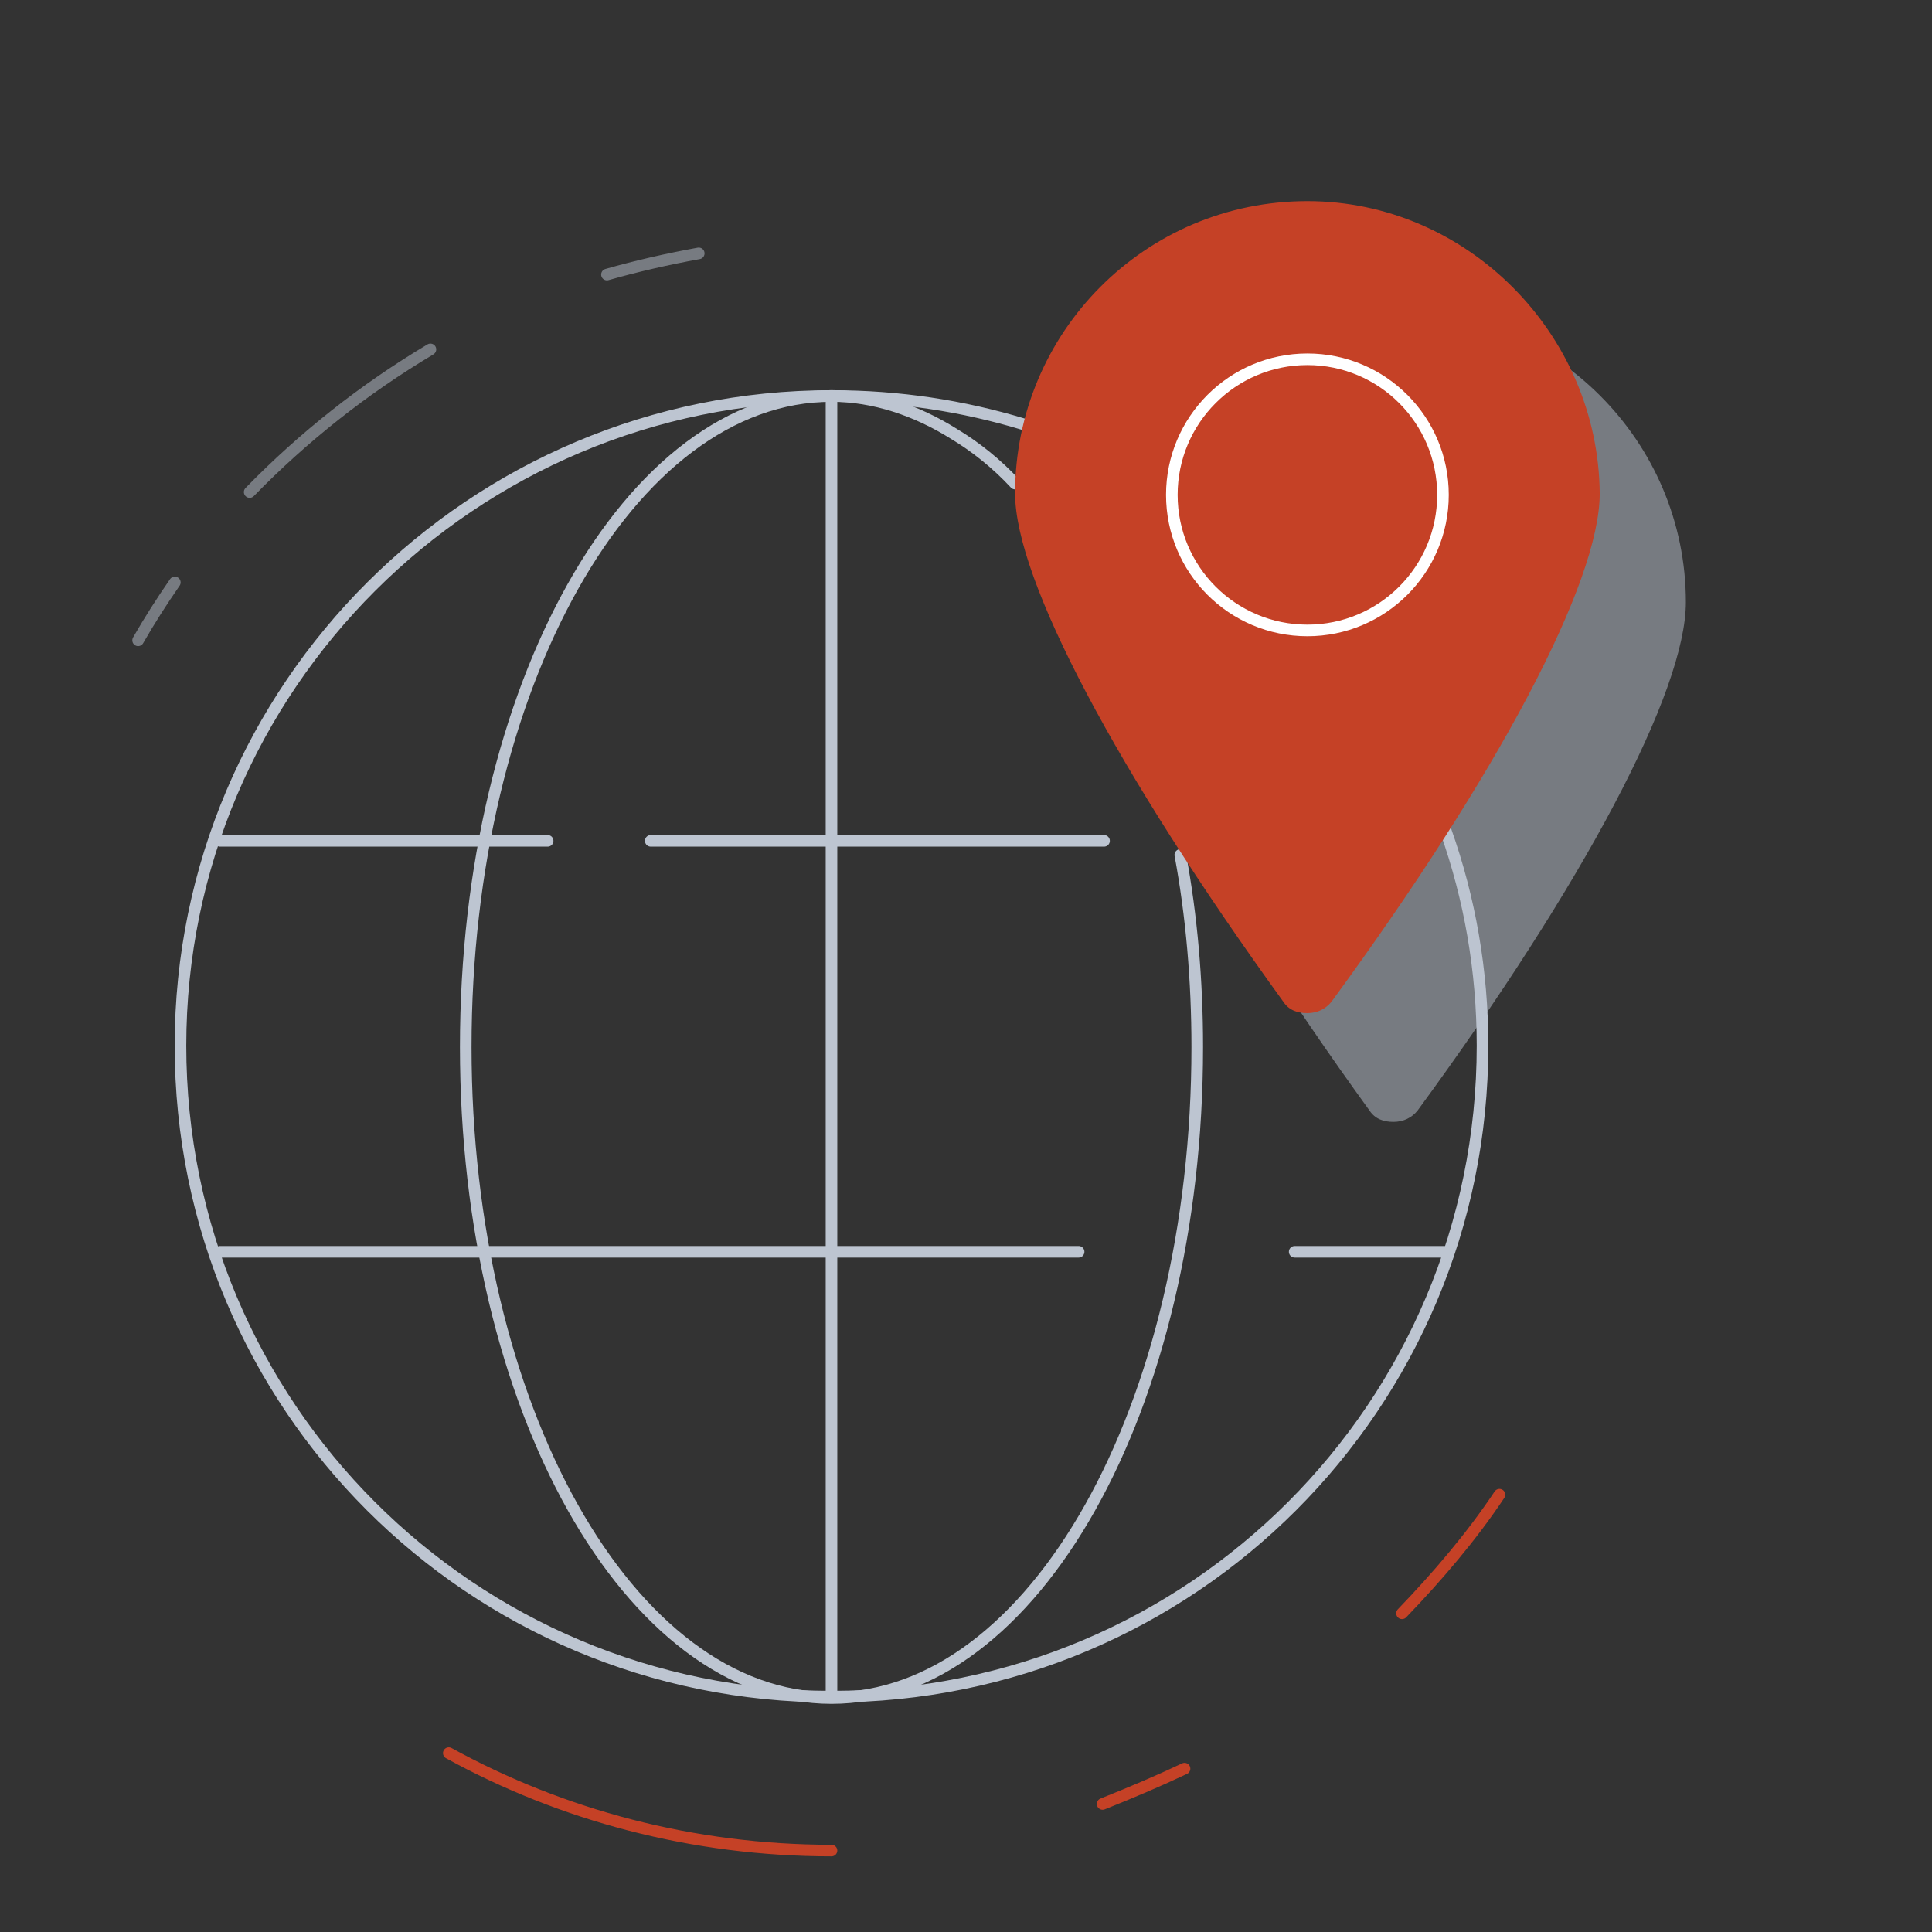 <?xml version="1.0" encoding="utf-8"?>
<svg viewBox="0 0 500 500" width="500" height="500" xmlns="http://www.w3.org/2000/svg">
  <rect x="0" y="0" width="500" height="500" fill="#333333" stroke="none"/>
  <path style="fill: none; stroke-width: 3; stroke-linecap: round; stroke-linejoin: round; stroke-miterlimit: 10; stroke: rgb(197, 65, 38);" d="M 388.058 386.823 C 380.75 397.788 371.978 408.022 362.841 417.524"/>
  <path style="opacity: 0.5; fill: none; stroke: rgb(189, 197, 209); stroke-width: 3; stroke-linecap: round; stroke-linejoin: round; stroke-miterlimit: 10;" d="M 157.08 71.056 C 164.756 68.862 172.796 67.035 180.836 65.573 M 64.616 127.338 C 78.504 113.084 94.219 100.658 111.395 90.426 M 35.743 165.713 C 38.667 160.597 41.956 155.479 45.246 150.729"/>
  <path style="fill: none; stroke-width: 3; stroke-linecap: round; stroke-linejoin: round; stroke-miterlimit: 10; stroke: rgb(197, 65, 38);" d="M 215.191 478.923 C 179.374 478.923 145.385 469.787 116.147 453.705 M 306.559 457.726 C 299.614 461.015 292.67 463.939 285.36 466.863"/>
  <path style="fill: none; stroke: rgb(189, 197, 209); stroke-width: 3; stroke-linecap: round; stroke-linejoin: round; stroke-miterlimit: 10;" d="M 168.41 217.61 L 285.726 217.61 M 56.94 217.61 L 141.73 217.61 M 56.94 323.962 L 279.148 323.962 M 335.065 323.962 L 373.806 323.962 M 215.191 102.486 L 215.191 439.086 M 264.894 109.796 C 249.179 105.044 232.733 102.486 215.191 102.486 C 122.359 102.486 46.708 177.774 46.708 270.603 C 46.708 363.799 121.995 439.086 215.191 439.086 C 308.386 439.086 383.674 363.799 383.674 270.603 C 383.674 251.233 380.384 232.594 374.172 215.052"/>
  <path style="fill: none; stroke: rgb(189, 197, 209); stroke-width: 3; stroke-linecap: round; stroke-linejoin: round; stroke-miterlimit: 10;" d="M 262.702 125.145 C 257.95 120.029 252.468 115.643 246.986 112.354 C 237.119 106.14 226.155 102.486 215.191 102.486 C 162.928 102.486 120.533 177.774 120.533 270.969 C 120.533 364.165 162.928 439.452 215.191 439.452 C 267.454 439.452 309.848 364.165 309.848 270.969 C 309.848 253.791 308.386 236.98 305.462 221.264"/>
  <path style="opacity: 0.5; fill: rgb(189, 197, 209);" d="M 360.648 80.192 C 318.619 80.192 284.996 114.181 284.996 155.845 C 284.996 178.139 311.31 227.843 354.435 287.415 C 355.897 289.608 358.09 290.339 360.648 290.339 C 363.207 290.339 365.4 289.243 366.862 287.415 C 409.987 228.574 436.301 178.87 436.301 155.845 C 436.301 114.181 402.312 80.192 360.648 80.192 Z"/>
  <path style="fill: rgb(197, 65, 38);" d="M 338.355 52.051 C 296.325 52.051 262.702 86.04 262.702 127.704 C 262.702 149.997 289.016 199.702 332.141 259.273 C 333.603 261.467 335.797 262.197 338.355 262.197 C 340.913 262.197 343.105 261.101 344.567 259.273 C 387.694 200.432 414.008 150.729 414.008 127.704 C 413.642 86.406 379.654 52.051 338.355 52.051 Z"/>
  <circle style="fill: none; stroke: rgb(255, 255, 255); stroke-width: 3; stroke-linecap: round; stroke-linejoin: round; stroke-miterlimit: 10;" cx="338.355" cy="128.069" r="35.085"/>
</svg>